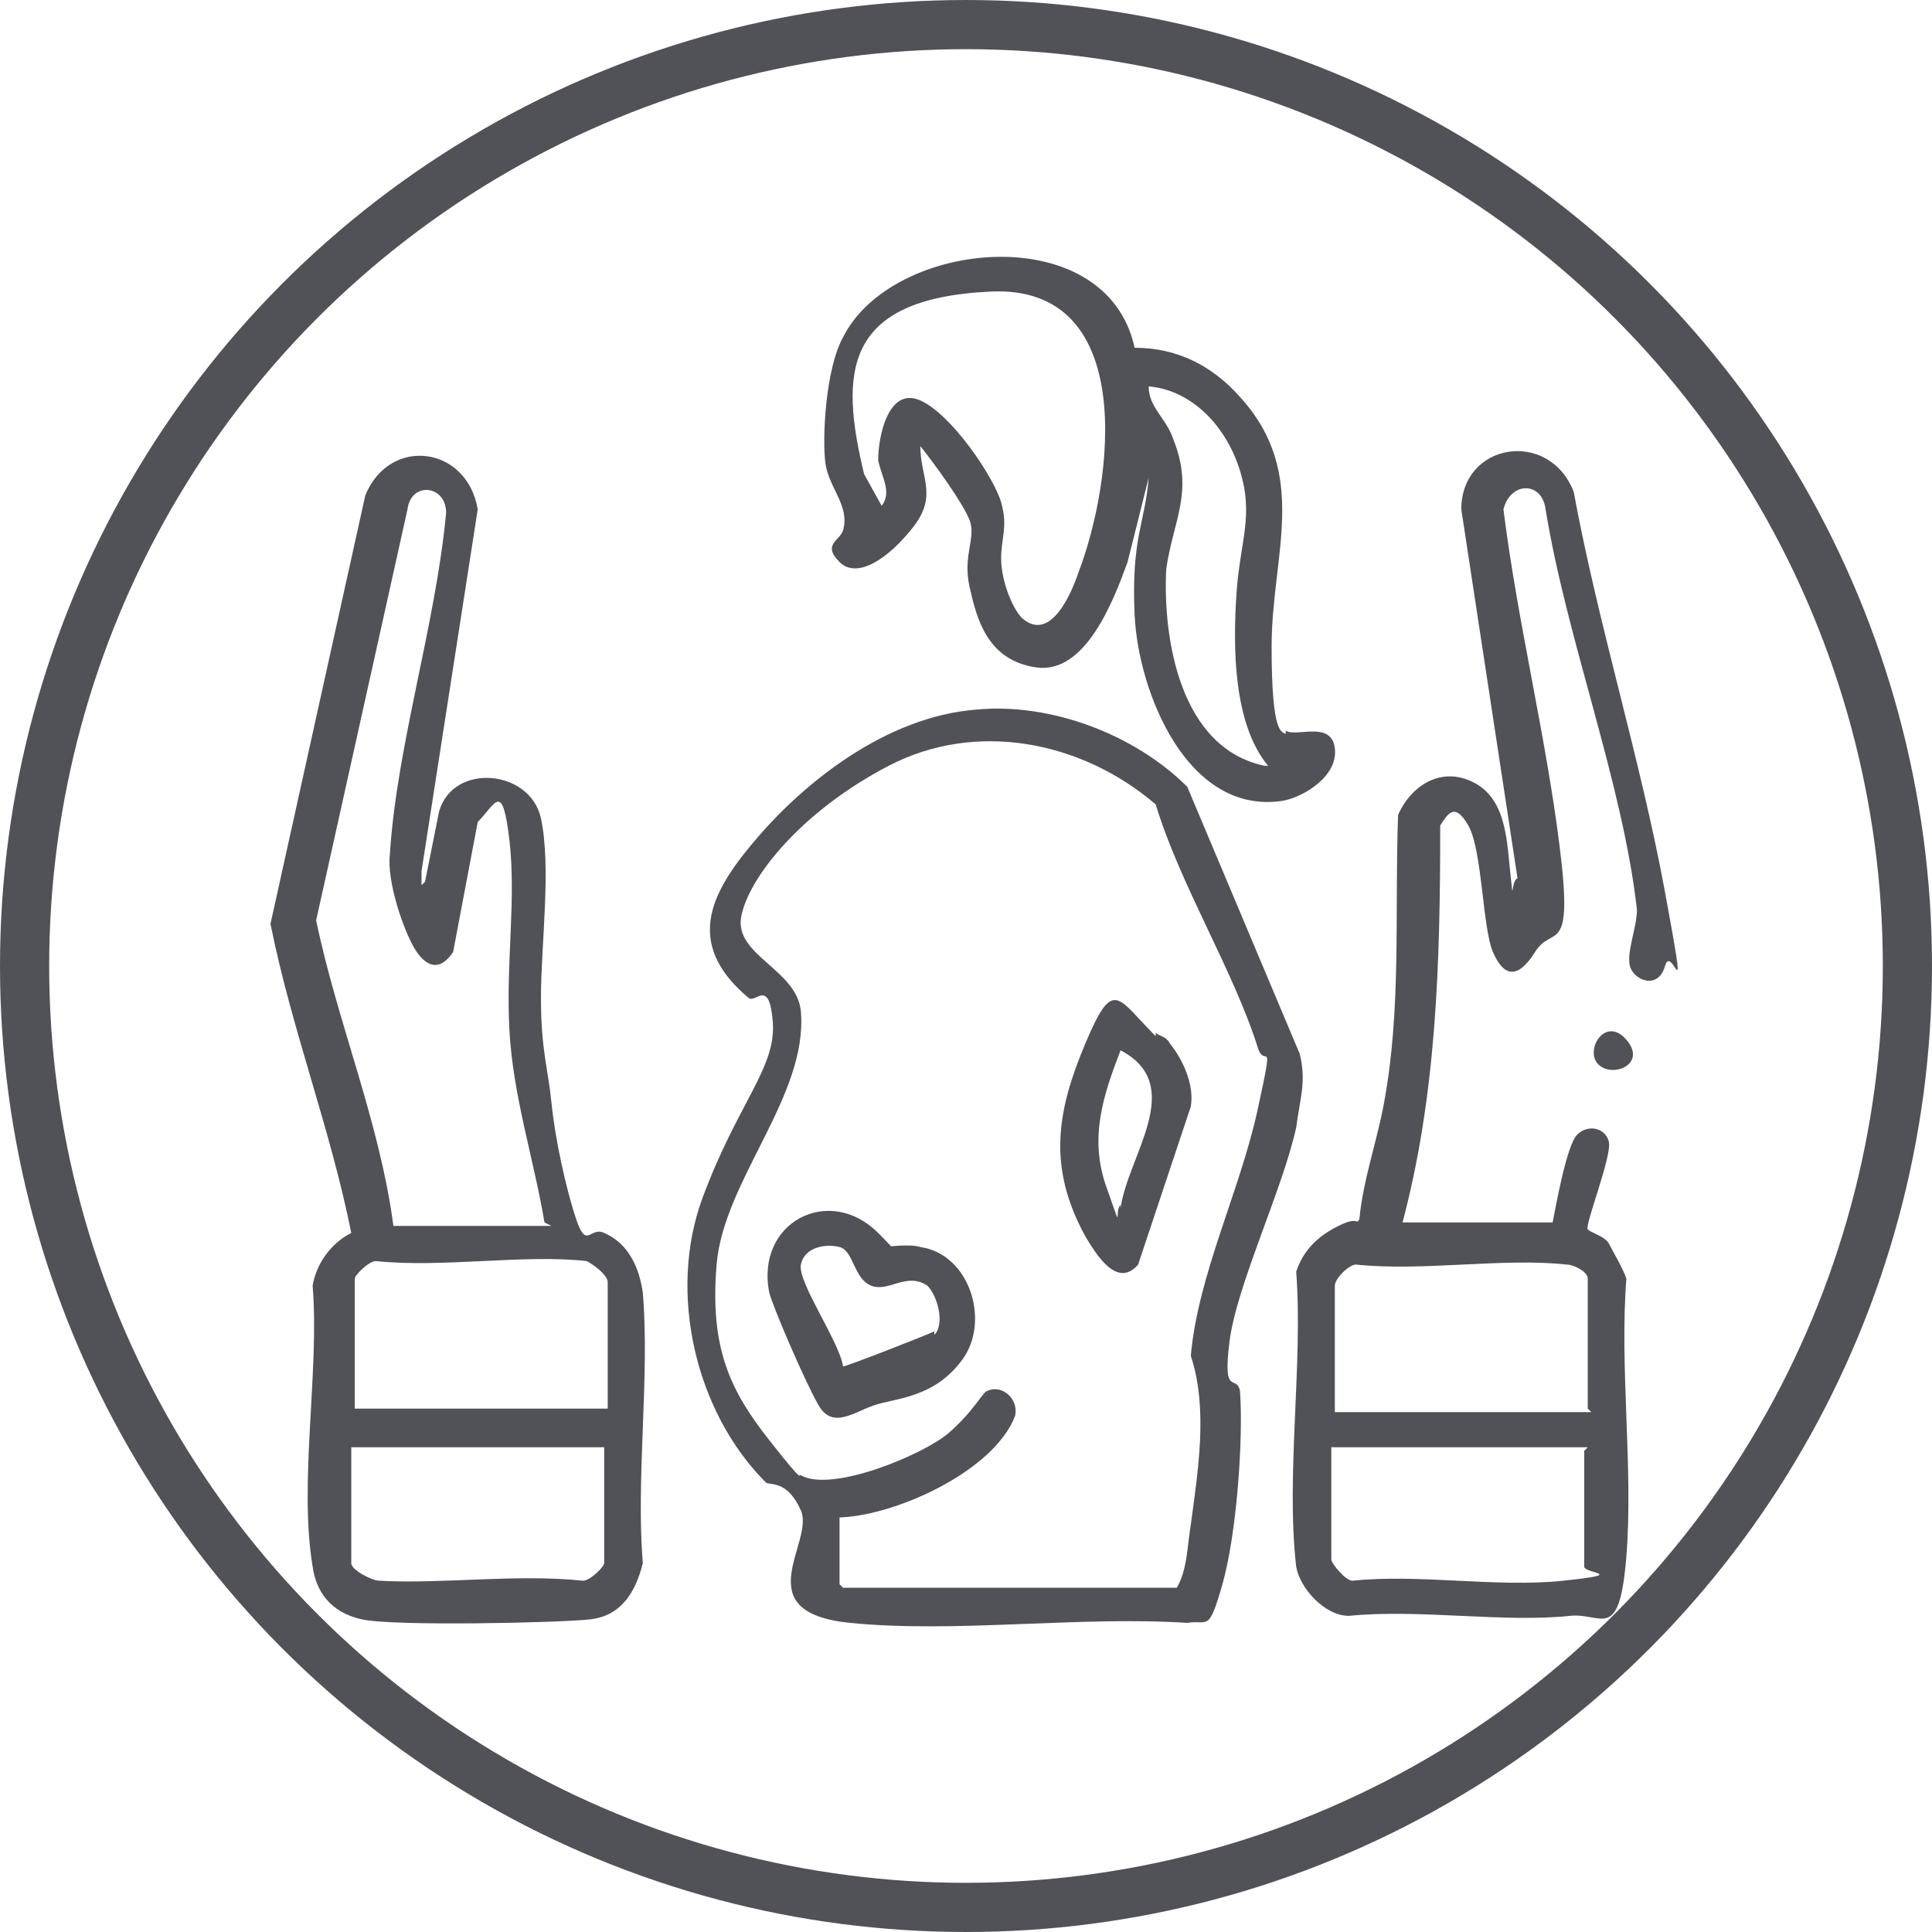 <?xml version="1.0" encoding="UTF-8"?>
<svg id="Layer_1" xmlns="http://www.w3.org/2000/svg" version="1.1" viewBox="0 0 55 55">
  <!-- Generator: Adobe Illustrator 29.0.0, SVG Export Plug-In . SVG Version: 2.1.0 Build 186)  -->
  <defs>
    <style>
      .st0 {
        fill: #515257;
      }

      .st1, .st2 {
        fill: none;
      }

      .st2 {
        stroke: #515257;
        stroke-width: 1.4px;
      }
    </style>
  </defs>
  <g id="Group_48733">
    <g id="Ellipse_14433">
      <path class="st1" d="M55,27.5c0,5.9-1.9,11.4-5,15.9-.3.5-.7.9-1,1.3-.5.7-1.1,1.3-1.7,2-.2.2-.5.5-.7.7-.1,0-.2.2-.3.3-.3.3-.7.6-1,.9-.3.2-.6.5-.9.7-.9.7-1.8,1.3-2.8,1.9-.4.3-.9.5-1.3.7-1.4.8-3,1.4-4.5,1.9-.1,0-.2,0-.3,0-.1,0-.3,0-.4.1-.3.1-.7.2-1,.3,0,0-.2,0-.2,0-1.4.3-2.8.5-4.3.6-.4,0-.9,0-1.3,0h0c-.2,0-.4,0-.6,0-.3,0-.6,0-.9,0-.4,0-.7,0-1.1,0-.5,0-1.1,0-1.6-.2h0c-.9-.1-1.8-.3-2.7-.5-.4,0-.8-.2-1.2-.3-.8-.2-1.7-.5-2.5-.8-.5-.2-1.1-.4-1.6-.7,0,0,0,0,0,0-.4-.2-.8-.4-1.1-.6-.5-.3-1-.6-1.5-.9-.4-.3-.9-.6-1.3-.9-.4-.3-.8-.6-1.2-.9-.4-.3-.8-.6-1.2-1C3.6,43.2,0,35.8,0,27.5,0,12.3,12.3,0,27.5,0s27.5,12.3,27.5,27.5Z"/>
      <circle class="st2" cx="27.5" cy="27.5" r="26.8"/>
    </g>
  </g>
  <g>
    <path class="st0" d="M12.1,25.1l.4-2c.4-1.4,2.6-1.2,2.9.2s0,3.6,0,5.1.2,2,.3,3,.4,2.4.7,3.3.4.2.8.4c.7.3,1,1,1.1,1.7.2,2.4-.2,5.3,0,7.7-.2.8-.6,1.5-1.5,1.6s-5.6.2-6.5,0-1.3-.8-1.4-1.5c-.4-2.4.2-5.6,0-8,.1-.6.5-1.2,1.1-1.5-.6-3-1.7-5.8-2.3-8.8l2.7-12.2c.7-1.7,2.9-1.4,3.2.4l-1.6,10.3v.4ZM15.5,34.8c-.3-1.8-.9-3.6-1-5.5s.2-3.7,0-5.4-.4-1-.9-.5l-.7,3.7c-.4.6-.8.4-1.1-.1s-.8-1.9-.7-2.7c.2-3.1,1.3-6.5,1.6-9.7,0-.8-1-.9-1.1-.1l-2.6,11.7c.6,2.9,1.8,5.7,2.2,8.7h4.5ZM17.3,40.1v-3.6c0-.2-.4-.5-.6-.6-1.8-.2-4.1.2-6,0-.2,0-.6.4-.6.5v3.7h7.3ZM17.3,41.2h-7.3v3.3c0,.2.6.5.8.5,1.8.1,3.9-.2,5.8,0,.2,0,.6-.4.6-.5v-3.3Z"/>
    <path class="st0" d="M39.7,34.8h4.5c.1-.5.4-2.2.7-2.5s.8-.2.9.2-.7,2.4-.6,2.5.5.2.6.4.4.7.5,1c-.2,2.5.2,5.4,0,7.9s-.7,1.6-1.6,1.7c-1.9.2-4.3-.2-6.3,0-.7,0-1.4-.8-1.5-1.4-.3-2.6.2-5.8,0-8.4.2-.6.6-1,1.2-1.3s.5,0,.6-.2c.1-1.1.5-2.2.7-3.3.5-2.7.3-5.4.4-8.2.4-.9,1.3-1.4,2.2-.9s.9,1.7,1,2.6,0,.2.2.1l-1.6-10.5c0-1.9,2.5-2.3,3.2-.5.7,3.8,1.9,7.6,2.6,11.4s.2,1.4,0,2.1-.9.4-1,0,.2-1.1.2-1.6c-.4-3.6-2-7.7-2.6-11.4-.1-.8-1-.8-1.2,0,.4,3.2,1.2,6.4,1.6,9.6s-.2,2.2-.7,3-.9.7-1.2,0-.3-2.9-.7-3.6-.6-.3-.8,0c0,3.9-.1,7.7-1.1,11.4ZM45.2,40.1v-3.7c0-.2-.4-.4-.6-.4-1.8-.2-4.1.2-6,0-.2,0-.6.4-.6.6v3.6h7.3ZM45.2,41.2h-7.3v3.2c0,.1.4.6.6.6,1.9-.2,4.1.2,6,0s.6-.2.6-.4v-3.3Z"/>
    <path class="st0" d="M27.8,20.2c2.1-.2,4.5.7,6,2.2l3.2,7.6c.2.8,0,1.3-.1,2.1-.4,1.8-1.7,4.5-1.9,6.1s.2.9.3,1.4c.1,1.4-.1,4.1-.5,5.5s-.4,1-1,1.1c-3.1-.2-6.6.3-9.6,0s-1-2.3-1.4-3.2-.9-.7-1-.8c-2-2-2.8-5.4-1.8-8.1s2.1-3.7,2-5-.5-.5-.7-.7c-1.9-1.6-1-3.1.3-4.6s3.6-3.4,6.2-3.6ZM23.9,43.1v2s.1.1.1.1h9.5c.3-.5.3-1.2.4-1.8.2-1.5.5-3.3,0-4.8.2-2.3,1.4-4.7,1.9-7s.2-1.1,0-1.8c-.7-2.2-2.2-4.6-2.9-6.9-2.1-1.8-5.1-2.4-7.6-1.1s-4,3.2-4.2,4.3,1.6,1.5,1.7,2.7c.2,2.4-2.2,4.8-2.4,7.2s.4,3.6,1.5,5,.8.9.9,1c.9.5,3.5-.6,4.2-1.2s1-1.2,1.1-1.2c.4-.2.9.2.8.7-.6,1.6-3.5,2.9-5.1,2.9Z"/>
    <path class="st0" d="M36.6,20.8c.3.2,1.3-.3,1.4.5s-.9,1.4-1.5,1.5c-2.7.4-4.1-3.1-4.2-5.3s.3-2.6.4-3.9l-.6,2.4c-.4,1.1-1.2,3.2-2.6,3s-1.7-1.4-1.9-2.3.2-1.4,0-1.9-1-1.6-1.4-2.1c0,.9.5,1.4-.2,2.3s-1.6,1.5-2.1,1,0-.6.1-.9c.2-.7-.4-1.2-.5-1.9s0-2.7.5-3.6c1.4-2.8,7.5-3.4,8.3.3,1.2,0,2.2.5,3,1.4,2,2.2.9,4.5.9,7.1s.3,2.4.4,2.5ZM29.1,17.6c.8.7,1.4-.7,1.6-1.3,1-2.6,1.7-8.2-2.5-8s-4.3,2.3-3.6,5.2l.5.9c.3-.4,0-.8-.1-1.3,0-.7.3-2.1,1.2-1.7s2.1,2.2,2.3,2.9,0,1,0,1.6.3,1.4.6,1.7ZM36.1,21.8c-1-1.2-1-3.4-.9-4.9s.5-2.2.1-3.5-1.4-2.3-2.6-2.4c0,.6.5.9.7,1.5.6,1.5,0,2.3-.2,3.7-.1,2,.4,5.1,2.8,5.6Z"/>
    <path class="st0" d="M45.5,30.3c-.4-.4.2-1.4.8-.7s-.4,1.1-.8.7Z"/>
    <path class="st0" d="M25.2,35.5s.7-.1,1,0c1.4.2,2,2.1,1.2,3.2s-1.9,1.1-2.5,1.3-1.2.7-1.6,0-1.3-2.8-1.4-3.2c-.4-2,1.7-3.1,3.1-1.7s.2.5.3.5ZM26.6,38c.3-.3.1-1.1-.2-1.4-.6-.4-1.1.2-1.6,0s-.5-1-.9-1.1-1,0-1.1.5,1.1,2.2,1.2,2.9c.1,0,2.4-.9,2.6-1Z"/>
    <path class="st0" d="M32.9,29.4c.1.1.3.1.4.3.4.5.7,1.2.6,1.8l-1.5,4.5c-.6.7-1.2-.3-1.5-.8-1.1-2-.8-3.6,0-5.5s.9-1.3,2-.2ZM31.9,34.4c.2-1.5,1.9-3.5,0-4.5-.5,1.3-.9,2.5-.4,3.9s.2.7.4.5Z"/>
  </g>
</svg>
